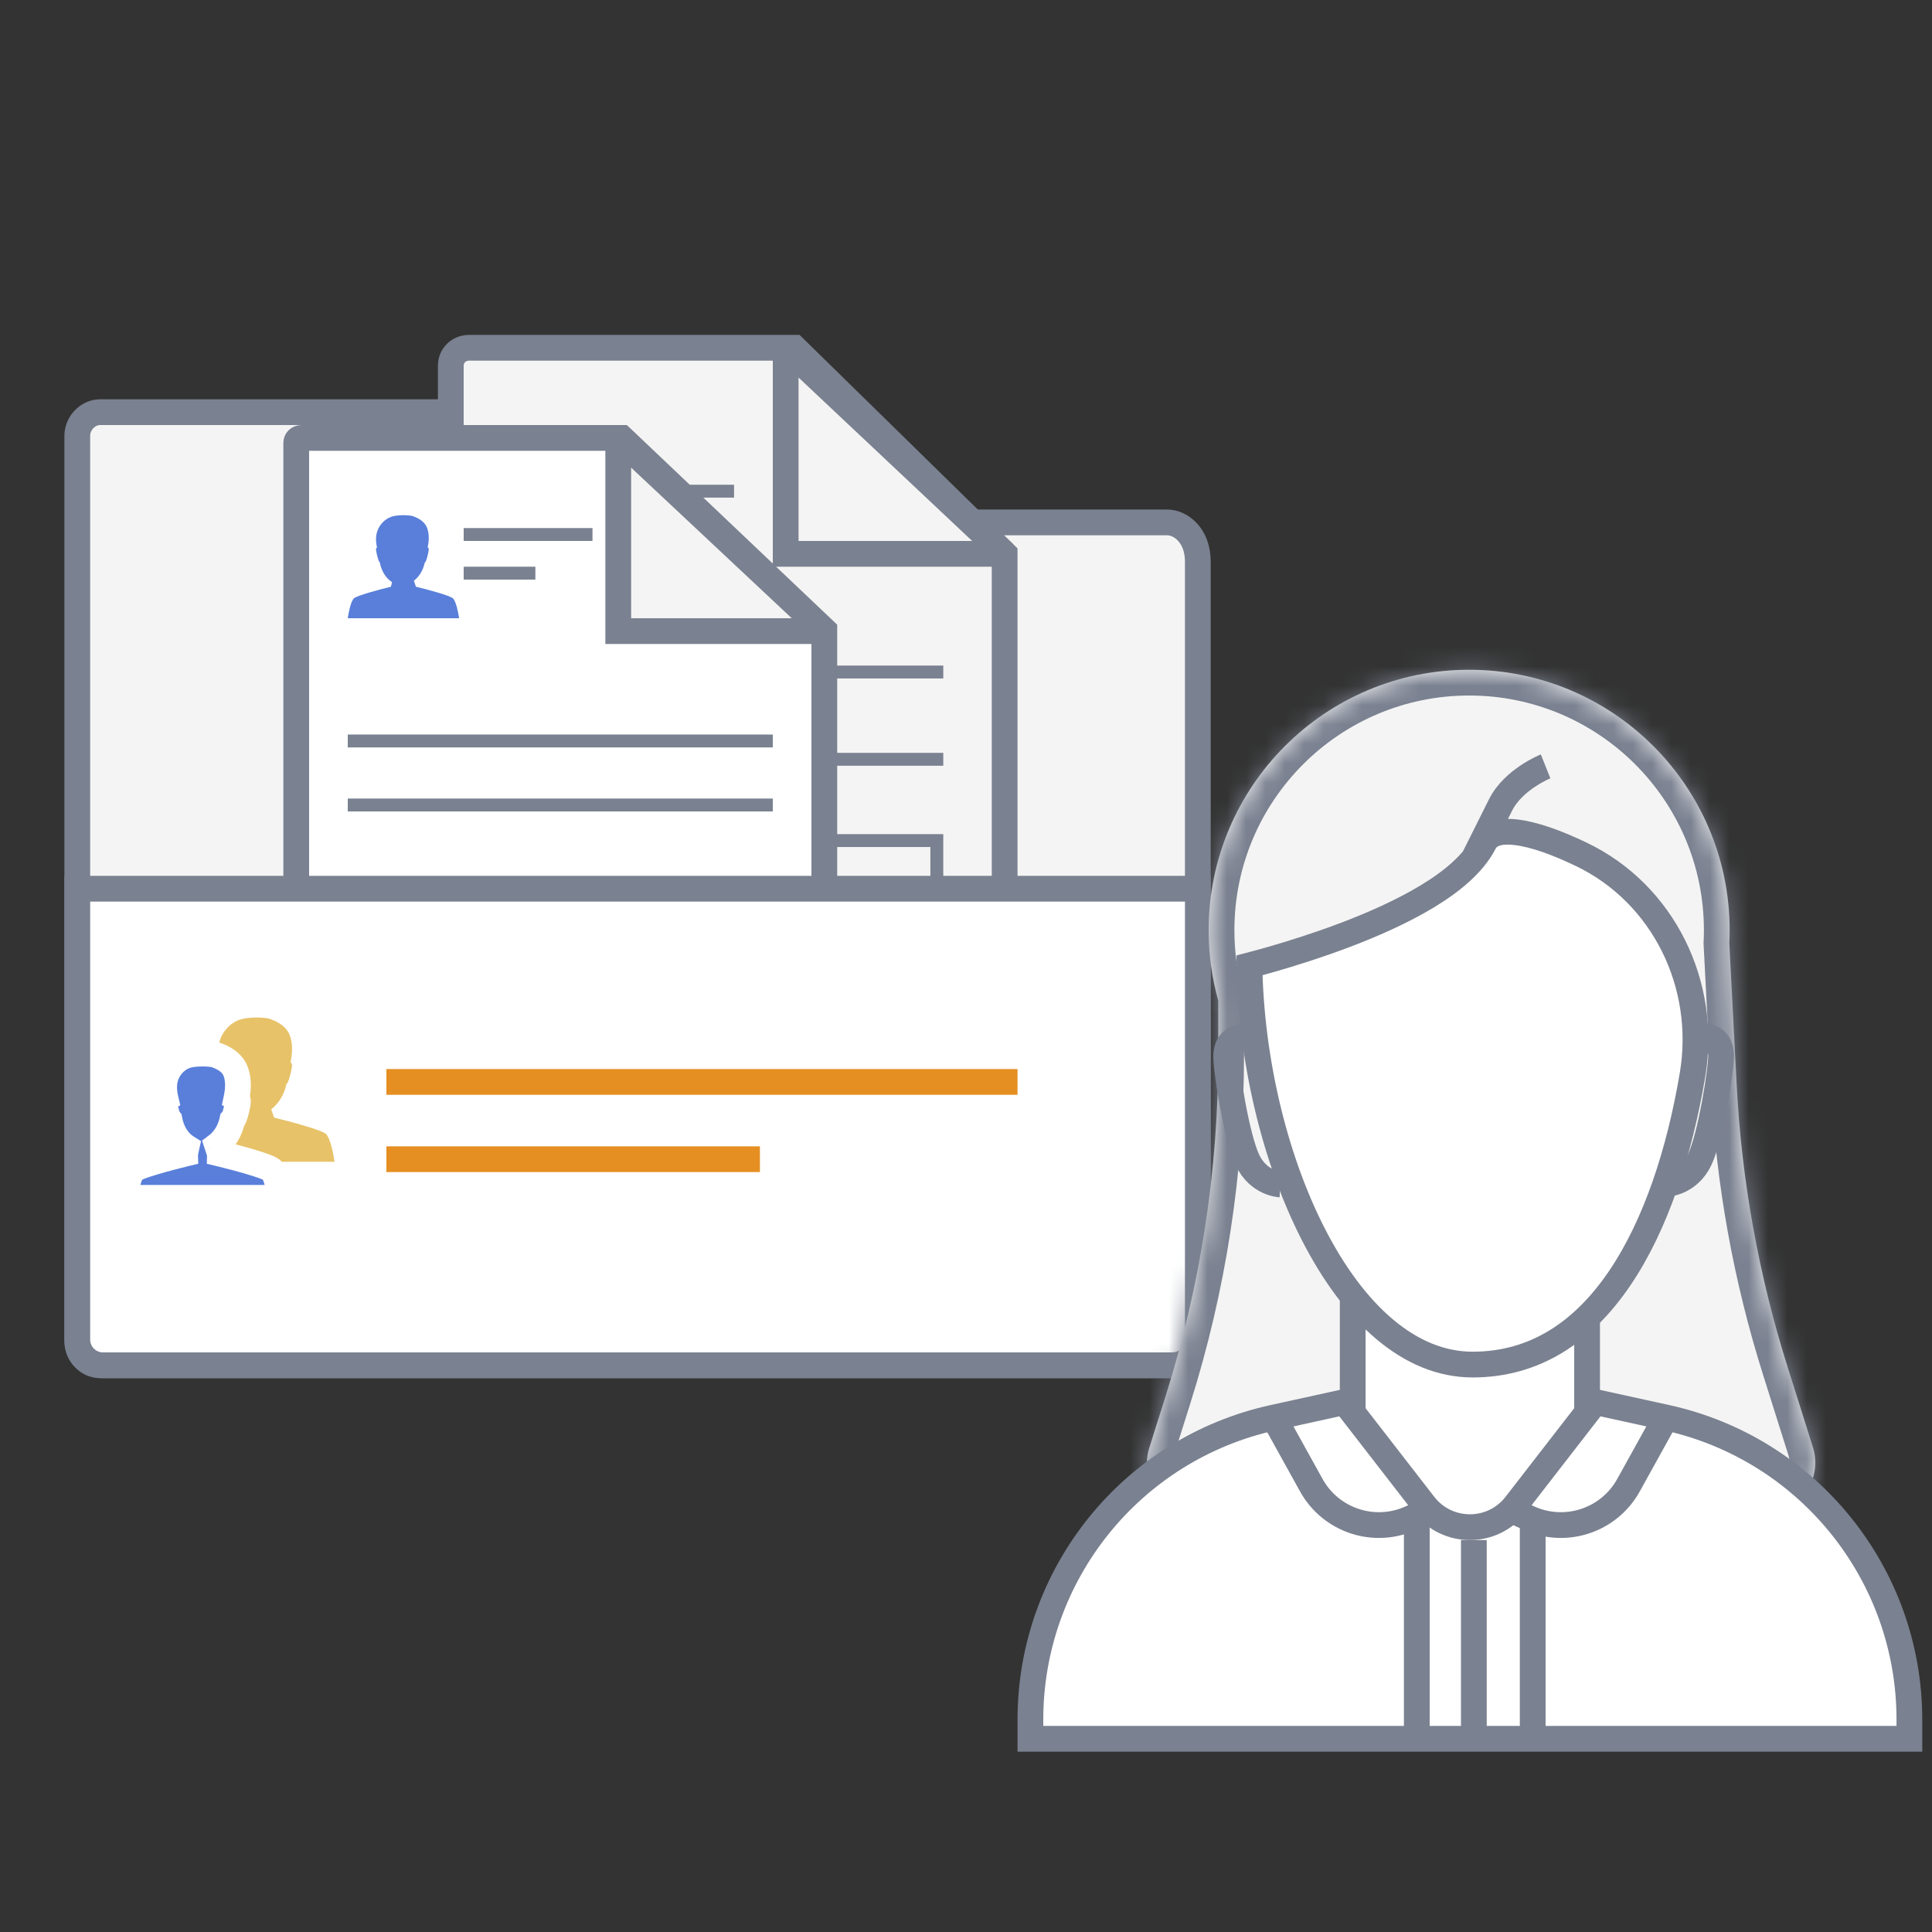 <svg width="100" height="100" viewBox="0 0 100 100" fill="none" xmlns="http://www.w3.org/2000/svg">
<rect x="0" y="0" width="100" height="100" fill="#333333" stroke="none"/>
<path d="M61.216 70.667H5.176C4.549 70.667 4 70.096 4 69.444V22.557C4 21.904 4.549 21.334 5.176 21.334H22.811L29.865 27.041H60.432C61.059 27.041 62 27.653 62 29.08V69.444C62 70.096 61.843 70.667 61.216 70.667Z" fill="#F4F4F4" stroke="#7A8190" stroke-width="1.333" stroke-miterlimit="10"/>
<path d="M34.563 58.666L51.113 58.666C51.616 58.666 52 58.29 52 57.797L52 28.666L41.112 18L24.279 18C23.747 18 23.333 18.406 23.333 18.927L23.333 41.768L23.333 57.797C23.333 58.29 23.718 58.666 24.22 58.666L34.563 58.666Z" fill="#F4F4F4" stroke="#7A8190" stroke-width="1.333" stroke-miterlimit="10"/>
<path d="M40.667 18L40.667 28.666L52 28.666" fill="#F4F4F4"/>
<path d="M40.667 18L40 18L41.124 17.514L40.667 18ZM40.667 28.666L40.667 29.333L40 29.333L40 28.666L40.667 28.666ZM52 28.666L52.457 28.181L52 29.333L52 28.666ZM41.333 18L41.333 28.666L40 28.666L40 18L41.333 18ZM40.667 28L52 28L52 29.333L40.667 29.333L40.667 28ZM51.543 29.152L40.21 18.485L41.124 17.514L52.457 28.181L51.543 29.152Z" fill="#7A8190"/>
<path d="M26.51 34.783H48.824" stroke="#7A8190" stroke-width="0.667" stroke-miterlimit="10"/>
<path d="M26.418 28.651H32.863M26.418 25.423H37.995" stroke="#7A8190" stroke-width="0.667" stroke-miterlimit="10"/>
<path d="M26.51 39.301L48.824 39.301" stroke="#7A8190" stroke-width="0.667" stroke-miterlimit="10"/>
<path d="M41.281 47.359V43.508H48.49V47.359H41.281Z" fill="#F4F4F4" stroke="#7A8190" stroke-width="0.667" stroke-miterlimit="10"/>
<path d="M34.062 47.359V43.508H41.271V47.359H34.062Z" fill="#F4F4F4" stroke="#7A8190" stroke-width="0.667" stroke-miterlimit="10"/>
<path d="M26.843 47.359V43.508H34.052V47.359H26.843Z" fill="#F4F4F4" stroke="#7A8190" stroke-width="0.667" stroke-miterlimit="10"/>
<path d="M26.843 51.233V47.381H34.052V51.233H26.843Z" fill="#F4F4F4" stroke="#7A8190" stroke-width="0.667" stroke-miterlimit="10"/>
<path d="M34.062 51.233V47.381H41.271V51.233H34.062Z" fill="#F4F4F4" stroke="#7A8190" stroke-width="0.667" stroke-miterlimit="10"/>
<path d="M25.897 62L42.447 62C42.528 62 42.58 61.971 42.612 61.941C42.642 61.91 42.667 61.865 42.667 61.797L42.667 32.62L32.179 22.666L15.612 22.666C15.436 22.666 15.333 22.786 15.333 22.927L15.333 45.768L15.333 61.797C15.333 61.865 15.358 61.91 15.388 61.941C15.419 61.971 15.472 62 15.553 62L25.897 62Z" fill="white" stroke="#7A8190" stroke-width="1.333" stroke-miterlimit="10"/>
<path d="M32 22.666L32 32.666L42.667 32.666" fill="#F4F4F4"/>
<path d="M32 22.666L31.333 22.666L32.456 22.18L32 22.666ZM32 32.666L32 33.333L31.333 33.333L31.333 32.666L32 32.666ZM42.667 32.666L43.123 32.18L42.667 33.333L42.667 32.666ZM32.667 22.666L32.667 32.666L31.333 32.666L31.333 22.666L32.667 22.666ZM32 32L42.667 32L42.667 33.333L32 33.333L32 32ZM42.211 33.153L31.544 23.153L32.456 22.18L43.123 32.18L42.211 33.153Z" fill="#7A8190"/>
<path d="M18 38.353L40 38.353" stroke="#7A8190" stroke-width="0.667" stroke-miterlimit="10"/>
<path d="M18 41.666L40 41.666" stroke="#7A8190" stroke-width="0.667" stroke-miterlimit="10"/>
<path d="M24 29.666H27.711M24 27.666H30.667" stroke="#7A8190" stroke-width="0.667" stroke-miterlimit="10"/>
<path fill-rule="evenodd" clip-rule="evenodd" d="M19.66 29.119C19.648 29.104 19.636 29.088 19.625 29.068C19.547 28.928 19.462 28.517 19.462 28.439C19.462 28.387 19.484 28.355 19.515 28.338C19.475 28.171 19.45 27.975 19.469 27.774C19.517 27.282 19.864 26.843 20.356 26.718C20.696 26.636 21.243 26.666 21.376 26.718L21.405 26.729C21.561 26.789 21.926 26.929 22.085 27.272C22.236 27.61 22.203 28.016 22.136 28.325C22.177 28.348 22.192 28.4 22.192 28.439C22.192 28.517 22.107 28.928 22.03 29.068C22.016 29.094 21.999 29.115 21.982 29.132C21.899 29.523 21.692 29.853 21.423 30.058C21.466 30.188 21.527 30.366 21.527 30.366L21.527 30.368C22.107 30.508 23.292 30.823 23.448 30.974C23.606 31.126 23.724 31.722 23.763 32H21.484L21.484 32H20.284L20.284 32H18C18.039 31.722 18.157 31.126 18.315 30.974C18.472 30.823 19.657 30.508 20.237 30.368L20.237 30.366L20.289 30.129C19.978 29.933 19.744 29.564 19.66 29.119Z" fill="#597FDA"/>
<path d="M32.615 51.359V47.508H39.824V51.359H32.615Z" fill="#F4F4F4" stroke="#7A8190" stroke-width="0.667" stroke-miterlimit="10"/>
<path d="M25.396 51.359V47.508H32.604V51.359H25.396Z" fill="#F4F4F4" stroke="#7A8190" stroke-width="0.667" stroke-miterlimit="10"/>
<path d="M18.176 51.359V47.508H25.385V51.359H18.176Z" fill="#F4F4F4" stroke="#7A8190" stroke-width="0.667" stroke-miterlimit="10"/>
<path d="M18.176 55.233V51.381H25.385V55.233H18.176Z" fill="#F4F4F4" stroke="#7A8190" stroke-width="0.667" stroke-miterlimit="10"/>
<path d="M25.396 55.233V51.381H32.604V55.233H25.396Z" fill="#F4F4F4" stroke="#7A8190" stroke-width="0.667" stroke-miterlimit="10"/>
<path d="M4 46H62V69.334C62 70.07 61.403 70.667 60.667 70.667H5.333C4.597 70.667 4 70.07 4 69.334V46Z" fill="white" stroke="#7A8190" stroke-width="1.333"/>
<path fill-rule="evenodd" clip-rule="evenodd" d="M11.572 56.1C11.554 56.08 11.537 56.056 11.522 56.029C11.414 55.833 11.295 55.257 11.295 55.148C11.295 55.075 11.325 55.031 11.368 55.007C11.313 54.773 11.277 54.498 11.304 54.217C11.371 53.528 11.858 52.913 12.546 52.739C13.022 52.623 13.787 52.665 13.973 52.739L14.014 52.754C14.232 52.838 14.744 53.034 14.967 53.514C15.178 53.987 15.131 54.555 15.038 54.989C15.095 55.02 15.117 55.093 15.117 55.148C15.117 55.257 14.998 55.833 14.889 56.029C14.869 56.065 14.846 56.094 14.822 56.118C14.707 56.665 14.417 57.128 14.04 57.414C14.1 57.596 14.185 57.846 14.185 57.846L14.185 57.848C14.997 58.044 16.656 58.485 16.875 58.697C17.096 58.91 17.261 59.743 17.316 60.134H14.065L14.065 60.134H12.499L12.499 60.134H9.247C9.302 59.743 9.468 58.91 9.688 58.697C9.908 58.485 11.566 58.044 12.379 57.848L12.379 57.846L12.452 57.514C12.017 57.24 11.688 56.723 11.572 56.1Z" fill="#E7C268"/>
<mask id="path-27-outside-1" maskUnits="userSpaceOnUse" x="5.447" y="53.533" width="10" height="10" fill="black">
<rect fill="white" x="5.447" y="53.533" width="10" height="10"/>
<path fill-rule="evenodd" clip-rule="evenodd" d="M8.772 57.966C8.754 57.946 8.737 57.922 8.722 57.895C8.614 57.699 8.495 57.123 8.495 57.014C8.495 56.941 8.525 56.897 8.568 56.873C8.513 56.639 8.477 56.364 8.504 56.083C8.571 55.394 9.058 54.779 9.746 54.605C10.222 54.489 10.987 54.531 11.173 54.605L11.214 54.621C11.432 54.704 11.944 54.9 12.167 55.381C12.378 55.853 12.331 56.421 12.238 56.855C12.295 56.886 12.317 56.959 12.317 57.014C12.317 57.123 12.198 57.699 12.089 57.895C12.069 57.931 12.046 57.961 12.022 57.984C11.907 58.531 11.617 58.994 11.24 59.28C11.3 59.462 11.385 59.712 11.385 59.712L11.385 59.714C12.197 59.91 13.856 60.351 14.075 60.563C14.296 60.776 14.461 61.609 14.516 62H11.264L11.264 62H9.699L9.699 62H6.447C6.502 61.609 6.668 60.776 6.888 60.563C7.108 60.351 8.766 59.91 9.579 59.714L9.578 59.712L9.652 59.38C9.217 59.106 8.888 58.59 8.772 57.966Z"/>
</mask>
<path fill-rule="evenodd" clip-rule="evenodd" d="M8.772 57.966C8.754 57.946 8.737 57.922 8.722 57.895C8.614 57.699 8.495 57.123 8.495 57.014C8.495 56.941 8.525 56.897 8.568 56.873C8.513 56.639 8.477 56.364 8.504 56.083C8.571 55.394 9.058 54.779 9.746 54.605C10.222 54.489 10.987 54.531 11.173 54.605L11.214 54.621C11.432 54.704 11.944 54.9 12.167 55.381C12.378 55.853 12.331 56.421 12.238 56.855C12.295 56.886 12.317 56.959 12.317 57.014C12.317 57.123 12.198 57.699 12.089 57.895C12.069 57.931 12.046 57.961 12.022 57.984C11.907 58.531 11.617 58.994 11.24 59.28C11.3 59.462 11.385 59.712 11.385 59.712L11.385 59.714C12.197 59.91 13.856 60.351 14.075 60.563C14.296 60.776 14.461 61.609 14.516 62H11.264L11.264 62H9.699L9.699 62H6.447C6.502 61.609 6.668 60.776 6.888 60.563C7.108 60.351 8.766 59.91 9.579 59.714L9.578 59.712L9.652 59.38C9.217 59.106 8.888 58.59 8.772 57.966Z" fill="#597FDA"/>
<path d="M8.722 57.895L8.139 58.218L8.139 58.218L8.722 57.895ZM8.772 57.966L9.427 57.843L9.393 57.664L9.273 57.526L8.772 57.966ZM8.568 56.873L8.895 57.454L9.333 57.208L9.217 56.719L8.568 56.873ZM8.504 56.083L9.168 56.148V56.148L8.504 56.083ZM9.746 54.605L9.589 53.957L9.582 53.959L9.746 54.605ZM11.173 54.605L10.929 55.225L10.933 55.227L11.173 54.605ZM11.214 54.621L10.974 55.242L10.976 55.243L11.214 54.621ZM12.167 55.381L12.775 55.108L12.772 55.1L12.167 55.381ZM12.238 56.855L11.586 56.715L11.483 57.197L11.914 57.437L12.238 56.855ZM12.089 57.895L12.672 58.218L12.672 58.218L12.089 57.895ZM12.022 57.984L11.552 57.512L11.411 57.652L11.37 57.847L12.022 57.984ZM11.24 59.28L10.836 58.75L10.457 59.038L10.607 59.491L11.24 59.28ZM11.385 59.712L12.051 59.727L12.054 59.609L12.016 59.497L11.385 59.712ZM11.385 59.714L10.718 59.699L10.706 60.236L11.228 60.362L11.385 59.714ZM14.075 60.563L14.538 60.083L14.538 60.083L14.075 60.563ZM14.516 62V62.666H15.284L15.176 61.907L14.516 62ZM11.264 62L10.599 61.968L10.565 62.666H11.264V62ZM11.264 62L11.93 62.031L11.964 61.333H11.264V62ZM9.699 62V61.333H9L9.033 62.031L9.699 62ZM9.699 62V62.666H10.398L10.365 61.968L9.699 62ZM6.447 62L5.787 61.907L5.68 62.666H6.447V62ZM6.888 60.563L6.425 60.083L6.425 60.083L6.888 60.563ZM9.579 59.714L9.735 60.362L10.261 60.235L10.245 59.695L9.579 59.714ZM9.578 59.712L8.928 59.567L8.91 59.648L8.912 59.731L9.578 59.712ZM9.652 59.38L10.303 59.524L10.405 59.065L10.007 58.815L9.652 59.38ZM8.139 58.218C8.177 58.287 8.221 58.349 8.27 58.405L9.273 57.526C9.287 57.542 9.297 57.557 9.305 57.572L8.139 58.218ZM7.828 57.014C7.828 57.109 7.847 57.222 7.859 57.287C7.874 57.373 7.895 57.474 7.919 57.577C7.961 57.751 8.035 58.029 8.139 58.218L9.305 57.572C9.311 57.583 9.3 57.561 9.276 57.489C9.256 57.425 9.235 57.348 9.216 57.268C9.197 57.188 9.182 57.112 9.171 57.054C9.166 57.024 9.163 57.003 9.161 56.989C9.158 56.968 9.161 56.983 9.161 57.014H7.828ZM8.242 56.292C7.972 56.443 7.828 56.72 7.828 57.014H9.161C9.161 57.072 9.149 57.159 9.097 57.251C9.044 57.346 8.969 57.413 8.895 57.454L8.242 56.292ZM7.84 56.019C7.804 56.394 7.853 56.746 7.92 57.027L9.217 56.719C9.173 56.532 9.149 56.334 9.168 56.148L7.84 56.019ZM9.582 53.959C8.601 54.207 7.933 55.071 7.84 56.019L9.168 56.148C9.209 55.717 9.514 55.351 9.909 55.251L9.582 53.959ZM11.418 53.985C11.285 53.932 11.128 53.909 11.017 53.896C10.886 53.88 10.736 53.87 10.581 53.867C10.28 53.862 9.906 53.88 9.589 53.957L9.903 55.253C10.061 55.214 10.307 55.196 10.555 55.201C10.674 55.203 10.78 55.21 10.861 55.22C10.961 55.231 10.969 55.241 10.929 55.225L11.418 53.985ZM11.455 53.999L11.414 53.983L10.933 55.227L10.974 55.242L11.455 53.999ZM12.772 55.1C12.422 54.345 11.646 54.072 11.453 53.998L10.976 55.243C11.083 55.284 11.206 55.333 11.324 55.41C11.441 55.486 11.519 55.569 11.562 55.661L12.772 55.1ZM12.89 56.994C12.992 56.52 13.075 55.778 12.775 55.108L11.558 55.653C11.681 55.928 11.67 56.323 11.586 56.715L12.89 56.994ZM12.983 57.014C12.983 56.858 12.93 56.477 12.563 56.272L11.914 57.437C11.78 57.363 11.715 57.256 11.687 57.19C11.659 57.125 11.65 57.066 11.65 57.014H12.983ZM12.672 58.218C12.777 58.029 12.851 57.75 12.892 57.576C12.916 57.474 12.938 57.373 12.953 57.287C12.964 57.222 12.983 57.109 12.983 57.014H11.65C11.65 56.982 11.653 56.968 11.65 56.989C11.649 57.002 11.645 57.024 11.64 57.054C11.63 57.112 11.614 57.188 11.595 57.268C11.576 57.348 11.555 57.425 11.535 57.488C11.512 57.561 11.5 57.583 11.506 57.572L12.672 58.218ZM12.492 58.458C12.56 58.389 12.621 58.31 12.672 58.218L11.506 57.572C11.517 57.552 11.532 57.531 11.552 57.512L12.492 58.458ZM11.643 59.811C12.16 59.418 12.529 58.81 12.674 58.122L11.37 57.847C11.284 58.253 11.073 58.569 10.836 58.75L11.643 59.811ZM11.385 59.712C12.016 59.497 12.016 59.497 12.016 59.497C12.016 59.497 12.016 59.497 12.016 59.497C12.016 59.497 12.016 59.497 12.016 59.497C12.016 59.497 12.016 59.497 12.016 59.497C12.016 59.497 12.016 59.496 12.016 59.496C12.016 59.496 12.015 59.495 12.015 59.494C12.015 59.492 12.014 59.49 12.012 59.486C12.01 59.479 12.007 59.469 12.002 59.456C11.993 59.43 11.981 59.393 11.967 59.351C11.938 59.266 11.902 59.16 11.872 59.07L10.607 59.491C10.638 59.583 10.675 59.692 10.703 59.778C10.718 59.82 10.73 59.857 10.739 59.884C10.744 59.897 10.748 59.908 10.75 59.915C10.751 59.918 10.752 59.921 10.753 59.923C10.753 59.924 10.753 59.925 10.754 59.925C10.754 59.926 10.754 59.926 10.754 59.926C10.754 59.926 10.754 59.926 10.754 59.926C10.754 59.926 10.754 59.926 10.754 59.926C10.754 59.926 10.754 59.926 10.754 59.926C10.754 59.926 10.754 59.926 11.385 59.712ZM12.051 59.73L12.051 59.727L10.719 59.696L10.718 59.699L12.051 59.73ZM14.538 60.083C14.428 59.977 14.294 59.909 14.219 59.873C14.126 59.828 14.018 59.785 13.909 59.744C13.689 59.662 13.42 59.576 13.142 59.493C12.584 59.328 11.955 59.166 11.542 59.066L11.228 60.362C11.627 60.459 12.233 60.615 12.763 60.772C13.029 60.851 13.265 60.927 13.444 60.993C13.533 61.027 13.598 61.054 13.641 61.074C13.702 61.104 13.667 61.096 13.612 61.043L14.538 60.083ZM15.176 61.907C15.146 61.692 15.086 61.358 15.002 61.043C14.96 60.886 14.908 60.718 14.845 60.567C14.79 60.435 14.696 60.236 14.538 60.083L13.612 61.043C13.564 60.996 13.574 60.981 13.614 61.078C13.646 61.155 13.68 61.26 13.714 61.387C13.781 61.639 13.831 61.918 13.856 62.093L15.176 61.907ZM11.264 62.666H14.516V61.333H11.264V62.666ZM10.599 61.968L10.599 61.968L11.93 62.032L11.93 62.031L10.599 61.968ZM9.699 62.666H11.264V61.333H9.699V62.666ZM10.365 61.968L10.365 61.968L9.033 62.031L9.033 62.032L10.365 61.968ZM6.447 62.666H9.699V61.333H6.447V62.666ZM6.425 60.083C6.267 60.236 6.173 60.435 6.118 60.567C6.055 60.718 6.004 60.886 5.962 61.043C5.877 61.358 5.818 61.692 5.787 61.907L7.107 62.093C7.132 61.918 7.183 61.639 7.25 61.387C7.284 61.26 7.318 61.155 7.35 61.078C7.39 60.981 7.399 60.996 7.351 61.043L6.425 60.083ZM9.422 59.066C9.009 59.166 8.379 59.328 7.822 59.493C7.544 59.576 7.274 59.662 7.054 59.744C6.945 59.785 6.838 59.828 6.744 59.873C6.67 59.909 6.535 59.977 6.425 60.083L7.351 61.043C7.296 61.096 7.262 61.104 7.323 61.074C7.365 61.054 7.43 61.027 7.52 60.993C7.698 60.927 7.935 60.851 8.201 60.772C8.73 60.615 9.336 60.459 9.735 60.362L9.422 59.066ZM8.912 59.731L8.912 59.733L10.245 59.695L10.245 59.692L8.912 59.731ZM9.001 59.235L8.928 59.567L10.229 59.856L10.303 59.524L9.001 59.235ZM8.116 58.088C8.26 58.857 8.675 59.553 9.298 59.944L10.007 58.815C9.759 58.659 9.517 58.322 9.427 57.843L8.116 58.088Z" fill="white" mask="url(#path-27-outside-1)"/>
<mask id="path-29-inside-2" fill="white">
<path fill-rule="evenodd" clip-rule="evenodd" d="M89.51 48.828C89.521 48.604 89.527 48.378 89.527 48.151C89.527 40.704 83.49 34.667 76.043 34.667C68.596 34.667 62.559 40.704 62.559 48.151C62.559 49.414 62.732 50.636 63.057 51.795V54.59C63.057 60.578 62.14 66.53 60.339 72.241L59.486 74.942C59.037 76.368 59.847 77.885 61.282 78.304L76.228 82.667L92.007 78.28C93.461 77.875 94.29 76.347 93.836 74.908L92.529 70.765C91.033 66.024 90.146 61.112 89.889 56.147L89.51 48.828Z"/>
</mask>
<path fill-rule="evenodd" clip-rule="evenodd" d="M89.51 48.828C89.521 48.604 89.527 48.378 89.527 48.151C89.527 40.704 83.49 34.667 76.043 34.667C68.596 34.667 62.559 40.704 62.559 48.151C62.559 49.414 62.732 50.636 63.057 51.795V54.59C63.057 60.578 62.14 66.53 60.339 72.241L59.486 74.942C59.037 76.368 59.847 77.885 61.282 78.304L76.228 82.667L92.007 78.28C93.461 77.875 94.29 76.347 93.836 74.908L92.529 70.765C91.033 66.024 90.146 61.112 89.889 56.147L89.51 48.828Z" fill="#F4F4F4"/>
<path d="M89.51 48.828L88.178 48.762L88.175 48.83L88.179 48.897L89.51 48.828ZM63.057 51.795H64.39V51.612L64.341 51.436L63.057 51.795ZM60.339 72.241L61.61 72.642L60.339 72.241ZM59.486 74.942L58.215 74.54L58.215 74.54L59.486 74.942ZM61.282 78.304L61.656 77.024H61.656L61.282 78.304ZM76.228 82.667L75.854 83.947L76.219 84.053L76.585 83.952L76.228 82.667ZM92.007 78.28L91.65 76.995H91.65L92.007 78.28ZM93.836 74.908L92.565 75.309V75.309L93.836 74.908ZM92.529 70.765L93.801 70.364V70.364L92.529 70.765ZM89.889 56.147L88.558 56.216L89.889 56.147ZM88.194 48.151C88.194 48.356 88.189 48.56 88.178 48.762L90.842 48.894C90.854 48.648 90.86 48.4 90.86 48.151H88.194ZM76.043 36C82.754 36 88.194 41.44 88.194 48.151H90.86C90.86 39.968 84.226 33.334 76.043 33.334V36ZM63.892 48.151C63.892 41.44 69.332 36 76.043 36V33.334C67.859 33.334 61.225 39.968 61.225 48.151H63.892ZM64.341 51.436C64.049 50.393 63.892 49.291 63.892 48.151H61.225C61.225 49.537 61.416 50.88 61.773 52.155L64.341 51.436ZM64.39 54.59V51.795H61.724V54.59H64.39ZM61.61 72.642C63.453 66.802 64.39 60.714 64.39 54.59H61.724C61.724 60.442 60.828 66.259 59.067 71.84L61.61 72.642ZM60.758 75.343L61.61 72.642L59.067 71.84L58.215 74.54L60.758 75.343ZM61.656 77.024C60.938 76.814 60.533 76.056 60.758 75.343L58.215 74.54C57.54 76.68 58.756 78.955 60.909 79.584L61.656 77.024ZM76.601 81.387L61.656 77.024L60.909 79.584L75.854 83.947L76.601 81.387ZM91.65 76.995L75.87 81.382L76.585 83.952L92.365 79.564L91.65 76.995ZM92.565 75.309C92.792 76.029 92.377 76.793 91.65 76.995L92.365 79.564C94.545 78.958 95.789 76.665 95.108 74.507L92.565 75.309ZM91.258 71.166L92.565 75.309L95.108 74.507L93.801 70.364L91.258 71.166ZM88.558 56.216C88.821 61.294 89.728 66.317 91.258 71.166L93.801 70.364C92.339 65.731 91.472 60.93 91.221 56.078L88.558 56.216ZM88.179 48.897L88.558 56.216L91.221 56.078L90.842 48.759L88.179 48.897Z" fill="#7A8190" mask="url(#path-29-inside-2)"/>
<path fill-rule="evenodd" clip-rule="evenodd" d="M82.148 62.119H70.015V72.476L65.906 73.377C58.565 74.987 53.333 81.49 53.333 89.006V90H98.83V89.006C98.83 81.49 93.598 74.987 86.256 73.377L82.148 72.476V62.119Z" fill="white"/>
<path d="M70.015 62.119V61.452H69.349V62.119H70.015ZM82.148 62.119H82.814V61.452H82.148V62.119ZM70.015 72.476L70.158 73.127L70.682 73.012V72.476H70.015ZM65.906 73.377L66.049 74.028L65.906 73.377ZM53.333 90H52.667V90.667H53.333V90ZM98.83 90V90.667H99.496V90H98.83ZM86.256 73.377L86.114 74.028L86.256 73.377ZM82.148 72.476H81.481V73.012L82.005 73.127L82.148 72.476ZM70.015 62.785H82.148V61.452H70.015V62.785ZM70.682 72.476V62.119H69.349V72.476H70.682ZM66.049 74.028L70.158 73.127L69.873 71.825L65.764 72.726L66.049 74.028ZM54 89.006C54 81.803 59.014 75.571 66.049 74.028L65.764 72.726C58.116 74.403 52.667 81.176 52.667 89.006H54ZM54 90V89.006H52.667V90H54ZM98.83 89.334H53.333V90.667H98.83V89.334ZM98.163 89.006V90H99.496V89.006H98.163ZM86.114 74.028C93.149 75.571 98.163 81.803 98.163 89.006H99.496C99.496 81.176 94.047 74.403 86.399 72.726L86.114 74.028ZM82.005 73.127L86.114 74.028L86.399 72.726L82.29 71.825L82.005 73.127ZM81.481 62.119V72.476H82.814V62.119H81.481Z" fill="#7A8190"/>
<path d="M87.603 55.645C86.932 59.615 85.713 63.396 83.832 66.166C81.963 68.918 79.478 70.63 76.22 70.63C72.967 70.63 70.084 68.006 67.973 63.879C65.953 59.932 64.752 54.803 64.671 49.966C64.959 49.891 65.354 49.785 65.828 49.649C66.838 49.358 68.207 48.932 69.639 48.389C71.068 47.846 72.577 47.18 73.859 46.406C75.122 45.644 76.254 44.724 76.813 43.638C77.036 43.204 77.505 42.971 78.45 43.076C79.392 43.181 80.586 43.614 81.857 44.225C86.1 46.264 88.394 50.969 87.603 55.645Z" fill="white" stroke="#7A8190" stroke-width="1.333"/>
<path d="M80 39.667C80 39.667 78.333 40.334 77.667 41.667C77 43 76.333 44.334 76.333 44.334" stroke="#7A8190" stroke-width="1.333"/>
<path d="M86.291 61.272C86.291 61.272 87.405 61.232 87.98 60.015C88.555 58.799 89.107 55.259 89.083 54.596C89.051 53.731 88.388 53.553 87.834 53.64" stroke="#7A8190" stroke-width="1.333" stroke-miterlimit="10"/>
<path d="M66.259 61.306C66.259 61.306 65.146 61.265 64.571 60.049C63.996 58.833 63.444 55.293 63.468 54.63C63.5 53.764 64.163 53.587 64.717 53.674" stroke="#7A8190" stroke-width="1.333" stroke-miterlimit="10"/>
<path d="M69.728 72.745L73.71 77.883C74.911 79.433 77.252 79.433 78.453 77.883L82.434 72.745" stroke="#7A8190" stroke-width="1.333"/>
<path d="M66.04 73.565L67.874 76.876C68.889 78.707 71.144 79.446 73.046 78.57L73.827 78.211" stroke="#7A8190" stroke-width="1.333"/>
<path d="M86.123 73.565L84.289 76.876C83.274 78.707 81.019 79.446 79.117 78.57L78.336 78.211" stroke="#7A8190" stroke-width="1.333"/>
<path d="M76.286 89.96V79.713" stroke="#7A8190" stroke-width="1.333"/>
<path d="M73.333 90V78.667" stroke="#7A8190" stroke-width="1.333"/>
<path d="M79.333 90V78.667" stroke="#7A8190" stroke-width="1.333"/>
<rect x="20" y="55.334" width="32.667" height="1.333" fill="#E58F22"/>
<rect x="20" y="59.334" width="19.333" height="1.333" fill="#E58F22"/>
</svg>
